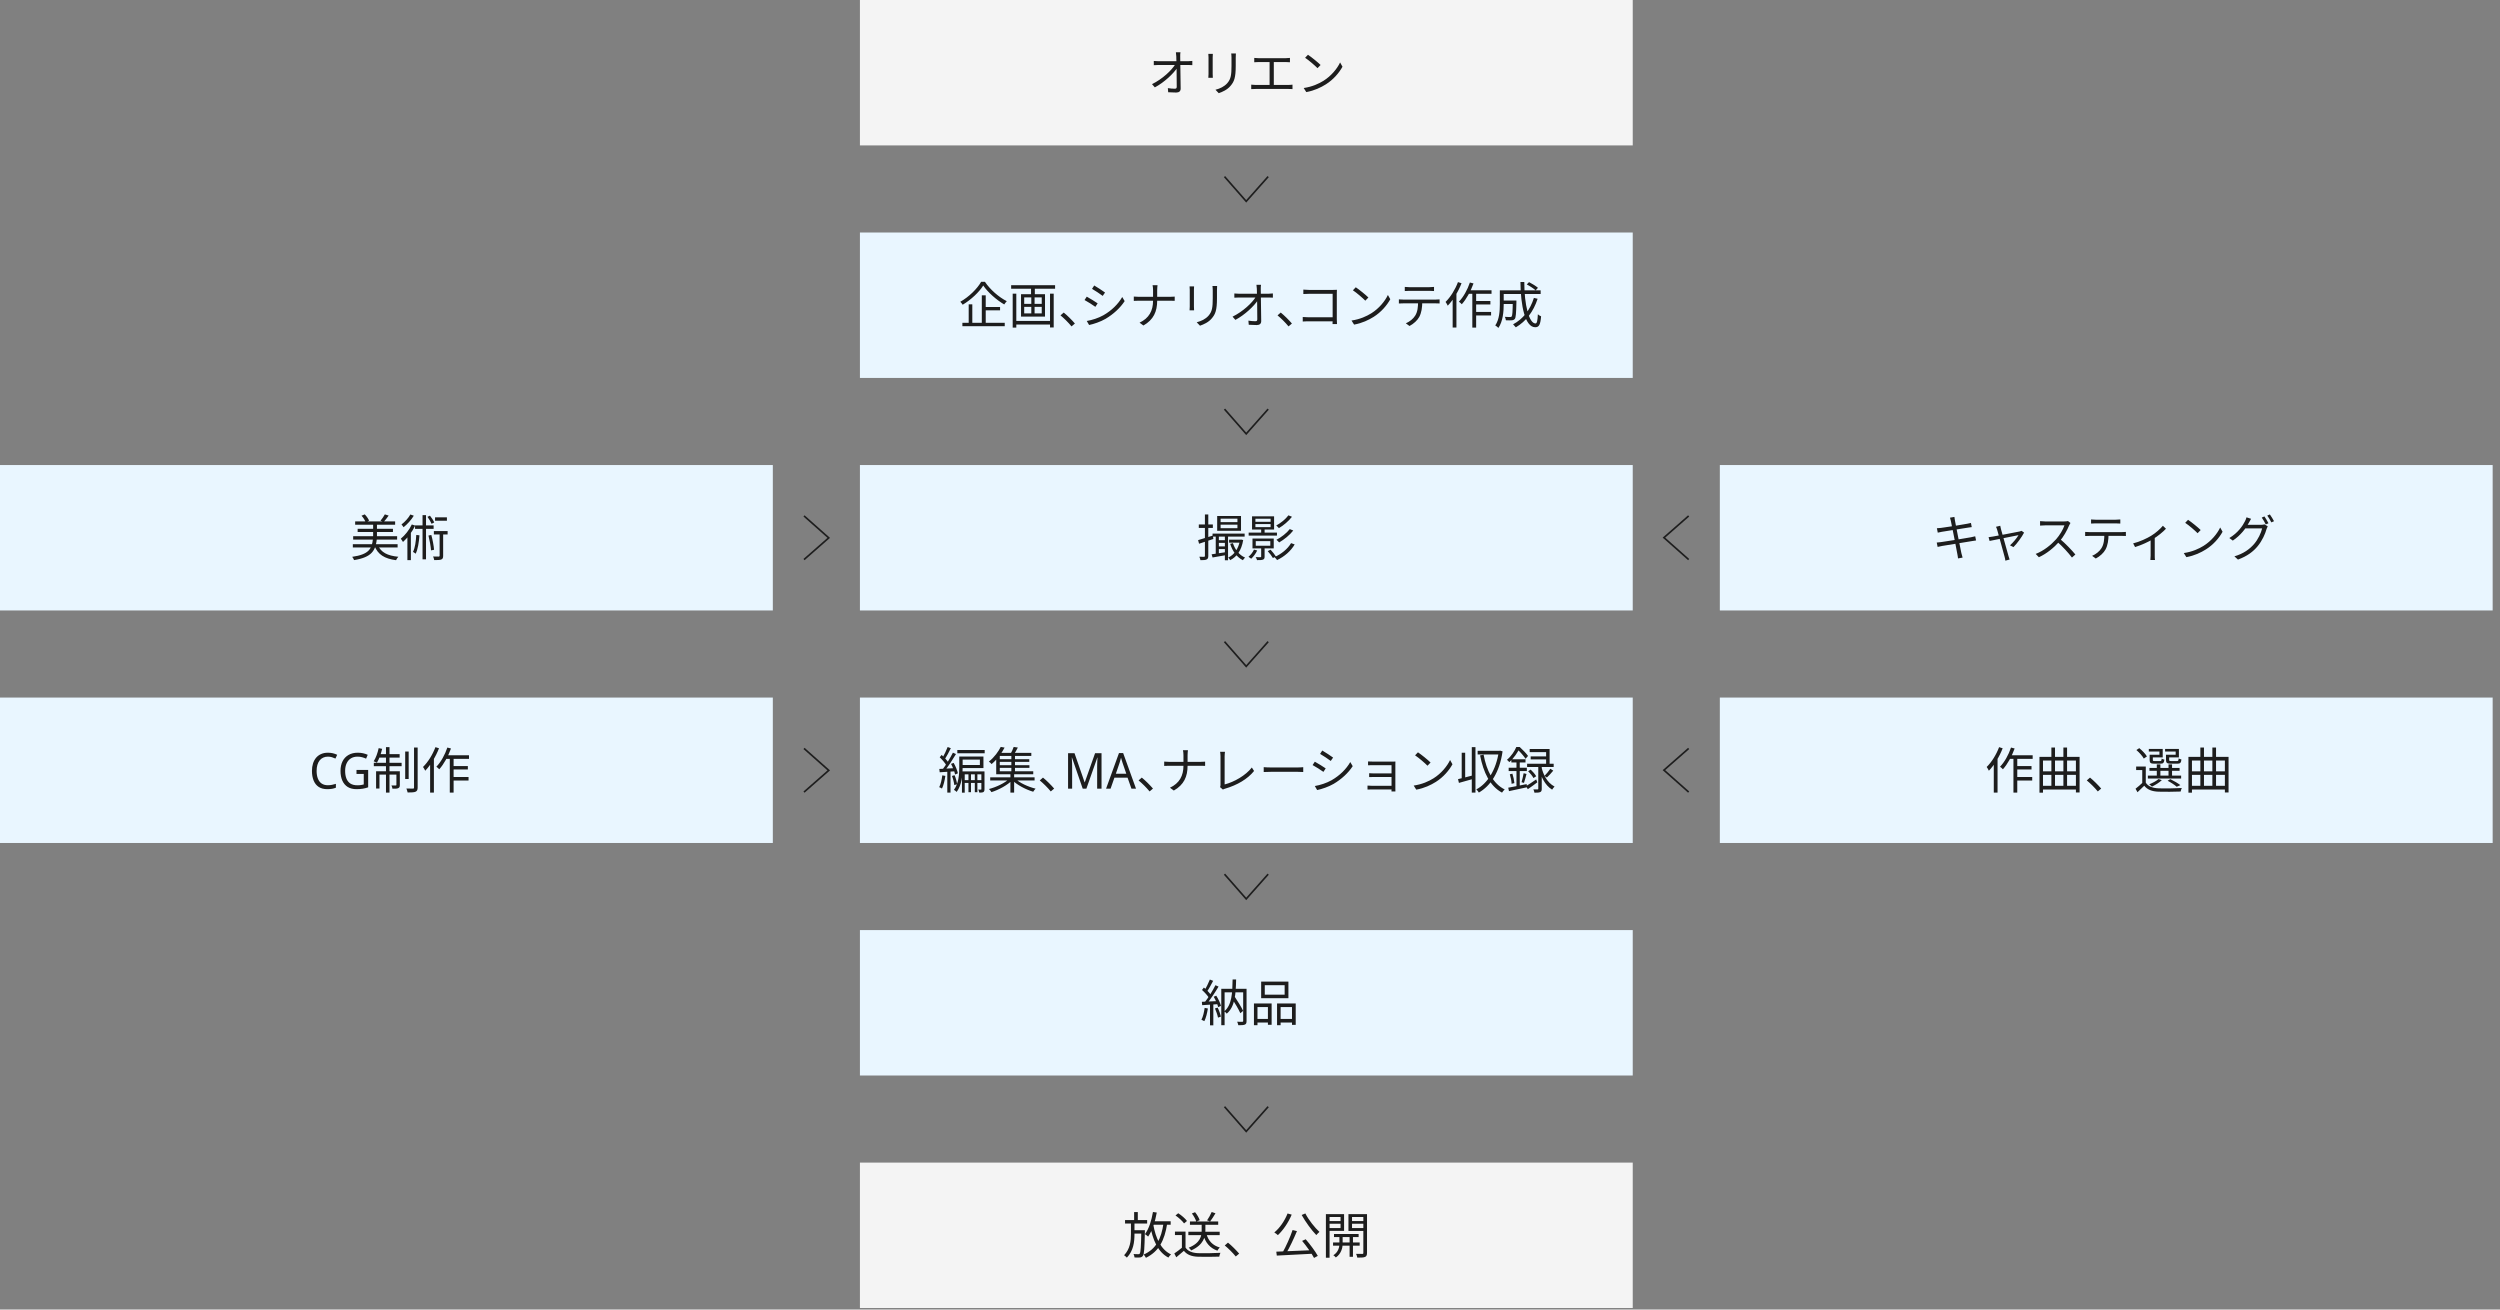 <svg width="336" height="176" viewBox="0 0 336 176" fill="none" xmlns="http://www.w3.org/2000/svg">
<rect x="0" y="0" width="336" height="176" fill="#808080" stroke="none"/>
<path d="M219.44 0H115.573V19.544H219.44V0Z" fill="#F4F4F4"/>
<path d="M158.654 7.025C158.627 7.205 158.614 7.399 158.62 7.579C158.627 8.32 158.674 10.649 158.681 11.897C158.687 12.251 158.474 12.438 158.073 12.438C157.733 12.438 157.339 12.418 157.005 12.398L156.959 11.844C157.279 11.897 157.653 11.924 157.906 11.924C158.093 11.924 158.153 11.837 158.153 11.657C158.153 10.703 158.127 8.32 158.093 7.579C158.08 7.326 158.067 7.165 158.04 7.025H158.654ZM155.07 8.193C155.264 8.213 155.484 8.227 155.684 8.227C156.038 8.227 159.341 8.227 159.682 8.227C159.855 8.227 160.115 8.207 160.249 8.187V8.754C160.089 8.747 159.862 8.734 159.695 8.734C159.401 8.734 155.998 8.734 155.697 8.734C155.47 8.734 155.284 8.747 155.07 8.76V8.193ZM154.83 11.31C156.238 10.616 157.473 9.448 157.966 8.634H158.233L158.24 9.081C157.733 9.875 156.492 11.063 155.21 11.744L154.83 11.31ZM166.102 7.185C166.088 7.346 166.082 7.539 166.082 7.766C166.082 8.026 166.082 8.594 166.082 8.841C166.082 10.449 165.868 10.976 165.381 11.543C164.954 12.064 164.286 12.358 163.799 12.524L163.359 12.064C163.973 11.904 164.54 11.643 164.954 11.17C165.428 10.622 165.514 10.075 165.514 8.821C165.514 8.56 165.514 8 165.514 7.766C165.514 7.539 165.494 7.346 165.474 7.185H166.102ZM163.005 7.239C162.992 7.366 162.985 7.559 162.985 7.713C162.985 7.913 162.985 9.661 162.985 9.942C162.985 10.115 162.992 10.335 163.005 10.456H162.398C162.411 10.349 162.425 10.135 162.425 9.942C162.425 9.655 162.425 7.913 162.425 7.713C162.425 7.599 162.418 7.366 162.398 7.239H163.005ZM168.571 7.786C168.745 7.806 168.991 7.819 169.132 7.819H172.796C173.002 7.819 173.209 7.806 173.369 7.786V8.367C173.203 8.353 172.989 8.34 172.796 8.34H169.132C168.998 8.34 168.738 8.353 168.571 8.367V7.786ZM170.633 11.704V8.12H171.2V11.704H170.633ZM168.164 11.377C168.357 11.403 168.564 11.417 168.751 11.417H173.163C173.363 11.417 173.543 11.39 173.71 11.377V11.977C173.536 11.957 173.289 11.957 173.163 11.957H168.751C168.571 11.957 168.364 11.964 168.164 11.977V11.377ZM175.792 7.359C176.259 7.673 177.12 8.367 177.487 8.734L177.073 9.161C176.733 8.814 175.905 8.093 175.405 7.766L175.792 7.359ZM175.218 11.83C176.379 11.657 177.247 11.25 177.881 10.856C178.915 10.209 179.723 9.221 180.11 8.393L180.43 8.967C179.976 9.795 179.202 10.703 178.195 11.336C177.521 11.757 176.68 12.171 175.565 12.378L175.218 11.83Z" fill="#1D1D1D"/>
<path d="M164.573 23.734L167.491 27.059L170.441 23.734" stroke="#1D1D1D" stroke-width="0.226"/>
<path d="M219.44 31.25H115.573V50.794H219.44V31.25Z" fill="#E9F6FF"/>
<path d="M132.147 38.375C131.613 39.236 130.526 40.277 129.384 40.958C129.318 40.845 129.177 40.664 129.064 40.558C130.232 39.904 131.346 38.796 131.867 37.875H132.374C133.075 38.923 134.249 39.944 135.311 40.478C135.19 40.604 135.064 40.771 134.97 40.918C133.922 40.311 132.755 39.276 132.147 38.375ZM132.194 41.258H134.41V41.712H132.194V41.258ZM129.344 43.381H135.037V43.841H129.344V43.381ZM131.954 39.69H132.481V43.621H131.954V39.69ZM130.192 40.898H130.679V43.601H130.192V40.898ZM136.378 43.134H141.324V43.614H136.378V43.134ZM135.898 38.329H141.804V38.803H135.898V38.329ZM136.105 39.47H136.592V44.028H136.105V39.47ZM141.123 39.47H141.617V44.008H141.123V39.47ZM138.574 38.475H139.081V39.764H138.574V38.475ZM138.607 39.724H139.048V42.366H138.607V39.724ZM137.653 41.245V42.119H140.009V41.245H137.653ZM137.653 39.97V40.838H140.009V39.97H137.653ZM137.226 39.543H140.449V42.547H137.226V39.543ZM144.013 43.868C143.579 43.341 143.005 42.773 142.532 42.386L142.965 42.006C143.446 42.393 144.047 42.994 144.467 43.481L144.013 43.868ZM147.063 38.369C147.457 38.589 148.224 39.103 148.518 39.316L148.204 39.77C147.884 39.523 147.156 39.043 146.769 38.822L147.063 38.369ZM146.062 43.14C146.796 43.014 147.624 42.747 148.304 42.366C149.412 41.732 150.293 40.858 150.827 39.917L151.154 40.471C150.573 41.365 149.652 42.226 148.585 42.853C147.911 43.247 146.99 43.554 146.376 43.681L146.062 43.14ZM146.062 39.87C146.456 40.084 147.237 40.564 147.524 40.771L147.217 41.238C146.89 40.998 146.169 40.538 145.762 40.324L146.062 39.87ZM154.971 38.996C154.971 38.789 154.945 38.469 154.905 38.329H155.572C155.552 38.469 155.525 38.803 155.525 38.996C155.525 39.376 155.525 39.997 155.525 40.404C155.525 41.879 155.038 42.967 153.677 43.748L153.156 43.367C154.424 42.767 154.971 41.779 154.971 40.404C154.971 40.004 154.971 39.376 154.971 38.996ZM152.382 39.857C152.515 39.877 152.762 39.89 153.003 39.89C153.33 39.89 156.98 39.89 157.301 39.89C157.527 39.89 157.781 39.877 157.881 39.864V40.431C157.781 40.424 157.501 40.417 157.294 40.417C156.98 40.417 153.33 40.417 153.016 40.417C152.762 40.417 152.522 40.424 152.382 40.438V39.857ZM163.581 38.435C163.567 38.596 163.561 38.789 163.561 39.016C163.561 39.276 163.561 39.844 163.561 40.09C163.561 41.699 163.347 42.226 162.86 42.793C162.433 43.314 161.765 43.608 161.278 43.774L160.838 43.314C161.452 43.154 162.019 42.894 162.433 42.42C162.907 41.872 162.993 41.325 162.993 40.071C162.993 39.81 162.993 39.25 162.993 39.016C162.993 38.789 162.973 38.596 162.953 38.435H163.581ZM160.484 38.489C160.471 38.616 160.464 38.809 160.464 38.963C160.464 39.163 160.464 40.911 160.464 41.192C160.464 41.365 160.471 41.586 160.484 41.706H159.877C159.89 41.599 159.903 41.385 159.903 41.192C159.903 40.905 159.903 39.163 159.903 38.963C159.903 38.849 159.897 38.616 159.877 38.489H160.484ZM169.48 38.275C169.453 38.456 169.44 38.649 169.447 38.829C169.453 39.57 169.5 41.899 169.507 43.147C169.514 43.501 169.3 43.688 168.9 43.688C168.559 43.688 168.165 43.668 167.832 43.648L167.785 43.094C168.105 43.147 168.479 43.174 168.733 43.174C168.92 43.174 168.98 43.087 168.98 42.907C168.98 41.953 168.953 39.57 168.92 38.829C168.906 38.576 168.893 38.415 168.866 38.275H169.48ZM165.896 39.443C166.09 39.463 166.31 39.477 166.51 39.477C166.864 39.477 170.168 39.477 170.508 39.477C170.681 39.477 170.942 39.456 171.075 39.437V40.004C170.915 39.997 170.688 39.984 170.521 39.984C170.228 39.984 166.824 39.984 166.524 39.984C166.297 39.984 166.11 39.997 165.896 40.01V39.443ZM165.656 42.56C167.064 41.866 168.299 40.698 168.793 39.884H169.06L169.066 40.331C168.559 41.125 167.318 42.313 166.036 42.994L165.656 42.56ZM173.18 43.868C172.746 43.341 172.173 42.773 171.699 42.386L172.132 42.006C172.613 42.393 173.214 42.994 173.634 43.481L173.18 43.868ZM175.169 38.923C175.396 38.943 175.683 38.963 175.903 38.963H179.187C179.353 38.963 179.547 38.956 179.68 38.949C179.674 39.096 179.667 39.31 179.667 39.463V42.913C179.667 43.154 179.687 43.454 179.694 43.554H179.093C179.093 43.454 179.107 43.207 179.107 42.967V39.49H175.903C175.656 39.49 175.329 39.503 175.169 39.517V38.923ZM175.089 42.606C175.256 42.62 175.549 42.64 175.823 42.64H179.407V43.187H175.843C175.569 43.187 175.269 43.194 175.089 43.214V42.606ZM182.216 38.609C182.684 38.923 183.545 39.617 183.912 39.984L183.498 40.411C183.157 40.064 182.33 39.343 181.829 39.016L182.216 38.609ZM181.643 43.08C182.804 42.907 183.671 42.5 184.305 42.106C185.34 41.459 186.147 40.471 186.534 39.643L186.855 40.217C186.401 41.045 185.627 41.953 184.619 42.587C183.945 43.007 183.104 43.421 181.99 43.628L181.643 43.08ZM188.803 38.562C188.997 38.582 189.191 38.596 189.411 38.596C189.798 38.596 191.74 38.596 192.114 38.596C192.301 38.596 192.541 38.582 192.734 38.562V39.116C192.534 39.103 192.301 39.09 192.114 39.09C191.74 39.09 189.798 39.09 189.417 39.09C189.197 39.09 188.977 39.103 188.803 39.116V38.562ZM188.009 40.237C188.189 40.257 188.383 40.264 188.59 40.264C188.977 40.264 192.601 40.264 192.955 40.264C193.095 40.264 193.315 40.257 193.482 40.237V40.785C193.328 40.778 193.121 40.771 192.955 40.771C192.601 40.771 188.977 40.771 188.59 40.771C188.39 40.771 188.189 40.778 188.009 40.791V40.237ZM191.153 40.504C191.153 41.345 191.046 42.039 190.746 42.6C190.505 43.047 189.998 43.521 189.437 43.815L188.944 43.454C189.457 43.234 189.938 42.853 190.198 42.426C190.532 41.899 190.585 41.245 190.592 40.511L191.153 40.504ZM197.299 39.009H200.462V39.49H197.066L197.299 39.009ZM198.133 40.458H200.309V40.918H198.133V40.458ZM198.127 41.926H200.402V42.4H198.127V41.926ZM197.88 39.163H198.394V44.028H197.88V39.163ZM197.553 37.968L198.04 38.095C197.66 39.156 197.079 40.204 196.465 40.891C196.392 40.805 196.191 40.624 196.078 40.544C196.685 39.924 197.226 38.949 197.553 37.968ZM195.951 37.915L196.432 38.068C195.991 39.196 195.304 40.337 194.576 41.085C194.53 40.965 194.376 40.698 194.283 40.578C194.95 39.93 195.571 38.929 195.951 37.915ZM195.237 39.637L195.731 39.136L195.744 39.143V44.021H195.237V39.637ZM201.857 40.391H203.519V40.858H201.857V40.391ZM203.319 40.391H203.806C203.806 40.391 203.806 40.538 203.806 40.604C203.773 42.113 203.733 42.673 203.592 42.86C203.486 42.98 203.379 43.027 203.192 43.047C203.019 43.067 202.718 43.06 202.391 43.047C202.378 42.9 202.324 42.707 202.251 42.58C202.551 42.606 202.845 42.606 202.958 42.606C203.052 42.606 203.119 42.6 203.165 42.54C203.265 42.42 203.299 41.919 203.319 40.478V40.391ZM205.201 38.229L205.501 37.915C205.915 38.129 206.442 38.449 206.702 38.682L206.389 39.023C206.135 38.789 205.621 38.449 205.201 38.229ZM206.155 40.037L206.656 40.157C206.088 41.899 205.094 43.187 203.726 43.995C203.653 43.895 203.466 43.688 203.359 43.588C204.714 42.867 205.655 41.645 206.155 40.037ZM201.897 39.023H207.063V39.517H201.897V39.023ZM201.577 39.023H202.098V40.905C202.098 41.852 201.991 43.2 201.383 44.075C201.297 43.975 201.083 43.801 200.963 43.741C201.517 42.92 201.577 41.772 201.577 40.898V39.023ZM204.347 37.901H204.867C204.854 40.971 205.508 43.474 206.375 43.474C206.562 43.474 206.649 43.127 206.689 42.239C206.803 42.353 206.989 42.466 207.123 42.513C207.029 43.654 206.843 43.981 206.335 43.981C204.974 43.981 204.373 41.098 204.347 37.901Z" fill="#1D1D1D"/>
<path d="M164.573 54.986L167.491 58.311L170.441 54.986" stroke="#1D1D1D" stroke-width="0.226"/>
<path d="M103.867 62.502H0V82.046H103.867V62.502Z" fill="#E9F6FF"/>
<path d="M47.733 70.073H53.106V70.526H47.733V70.073ZM48.067 71.067H52.812V71.501H48.067V71.067ZM47.466 72.068H53.373V72.522H47.466V72.068ZM47.42 73.136H53.439V73.583H47.42V73.136ZM50.149 70.326H50.663V72.395H50.149V70.326ZM48.587 69.312L49.021 69.132C49.268 69.379 49.502 69.725 49.609 69.972L49.141 70.186C49.055 69.932 48.828 69.565 48.587 69.312ZM51.724 69.132L52.238 69.292C52.025 69.599 51.771 69.919 51.577 70.139L51.137 69.986C51.337 69.759 51.584 69.385 51.724 69.132ZM50.123 72.435H50.65C50.469 73.997 49.982 74.891 47.587 75.278C47.546 75.151 47.426 74.944 47.333 74.838C49.589 74.511 49.976 73.77 50.123 72.435ZM50.797 73.269C51.177 74.23 52.078 74.691 53.539 74.831C53.426 74.938 53.292 75.151 53.232 75.291C51.691 75.091 50.783 74.531 50.336 73.363L50.797 73.269ZM55.949 71.894L56.376 71.948C56.302 72.895 56.162 73.81 55.869 74.417C55.795 74.35 55.615 74.237 55.508 74.177C55.788 73.616 55.895 72.762 55.949 71.894ZM55.782 70.613H58.278V71.08H55.782V70.613ZM56.79 69.238H57.257V75.178H56.79V69.238ZM57.584 71.975L57.971 71.901C58.144 72.542 58.298 73.343 58.338 73.89L57.931 73.97C57.891 73.429 57.744 72.609 57.584 71.975ZM58.471 69.532H60.066V69.986H58.471V69.532ZM58.311 71.374H60.16V71.828H58.311V71.374ZM57.45 69.465L57.784 69.305C58.017 69.585 58.258 69.966 58.358 70.219L58.004 70.4C57.904 70.146 57.67 69.752 57.45 69.465ZM59.085 71.514H59.559V74.691C59.559 74.964 59.506 75.111 59.319 75.191C59.132 75.271 58.825 75.278 58.358 75.278C58.338 75.145 58.278 74.938 58.211 74.791C58.558 74.804 58.865 74.804 58.959 74.804C59.059 74.797 59.085 74.771 59.085 74.684V71.514ZM55.154 69.145L55.615 69.312C55.288 69.859 54.741 70.466 54.24 70.86C54.173 70.753 54.047 70.58 53.96 70.486C54.42 70.146 54.908 69.599 55.154 69.145ZM54.754 71.801L55.161 71.401L55.221 71.421V75.285H54.754V71.801ZM55.348 70.486L55.802 70.64C55.408 71.467 54.774 72.302 54.16 72.842C54.107 72.742 53.96 72.508 53.867 72.402C54.44 71.934 55.008 71.22 55.348 70.486Z" fill="#1D1D1D"/>
<path d="M108.058 75.207L111.383 72.289L108.058 69.34" stroke="#1D1D1D" stroke-width="0.226"/>
<path d="M219.44 62.502H115.573V82.046H219.44V62.502Z" fill="#E9F6FF"/>
<path d="M162.968 71.716H167.279V72.117H162.968V71.716ZM163.575 72.604H164.863V72.964H163.575V72.604ZM165.19 72.53H166.819V72.931H165.19V72.53ZM163.575 73.438H164.863V73.798H163.575V73.438ZM164.049 70.515V70.989H166.311V70.515H164.049ZM164.049 69.707V70.175H166.311V69.707H164.049ZM163.589 69.354H166.792V71.343H163.589V69.354ZM163.395 71.89H163.816V74.559H163.395V71.89ZM164.623 71.876H165.05V75.3H164.623V71.876ZM162.841 74.499C163.335 74.432 164.082 74.319 164.837 74.199L164.863 74.593C164.196 74.706 163.502 74.833 162.968 74.926L162.841 74.499ZM166.652 72.53H166.732L166.819 72.517L167.086 72.584C166.852 73.985 166.218 74.846 165.33 75.287C165.284 75.18 165.17 75.02 165.077 74.933C165.858 74.579 166.452 73.772 166.652 72.604V72.53ZM165.704 72.998C165.984 73.872 166.558 74.606 167.339 74.94C167.239 75.02 167.112 75.18 167.046 75.293C166.238 74.893 165.637 74.079 165.337 73.091L165.704 72.998ZM161.026 72.591C161.526 72.45 162.274 72.217 163.008 71.983L163.075 72.437C162.407 72.671 161.7 72.904 161.153 73.078L161.026 72.591ZM161.119 70.488H163.008V70.955H161.119V70.488ZM161.94 69.147H162.394V74.713C162.394 74.98 162.334 75.113 162.167 75.193C162.014 75.273 161.753 75.287 161.34 75.287C161.32 75.166 161.259 74.96 161.193 74.826C161.486 74.833 161.74 74.833 161.82 74.833C161.9 74.833 161.94 74.806 161.94 74.713V69.147ZM167.82 71.583H171.624V71.983H167.82V71.583ZM169.502 71.109H169.962V71.803H169.502V71.109ZM168.774 72.731V73.351H170.73V72.731H168.774ZM168.334 72.377H171.19V73.705H168.334V72.377ZM168.727 70.435V70.849H170.77V70.435H168.727ZM168.727 69.714V70.128H170.77V69.714H168.727ZM168.274 69.394H171.237V71.169H168.274V69.394ZM169.502 73.458H169.962V74.806C169.962 75.033 169.915 75.147 169.742 75.213C169.568 75.28 169.321 75.28 168.948 75.28C168.921 75.16 168.834 75 168.761 74.88C169.068 74.893 169.315 74.893 169.401 74.886C169.482 74.886 169.502 74.866 169.502 74.799V73.458ZM168.534 73.872L168.968 73.985C168.774 74.399 168.46 74.82 168.16 75.093C168.08 75.02 167.9 74.9 167.793 74.833C168.093 74.586 168.374 74.232 168.534 73.872ZM170.382 74.072L170.763 73.879C171.023 74.159 171.33 74.539 171.477 74.786L171.083 75C170.943 74.753 170.643 74.359 170.382 74.072ZM173.165 69.26L173.639 69.454C173.192 70.041 172.498 70.622 171.884 70.982C171.797 70.875 171.644 70.722 171.524 70.628C172.104 70.321 172.792 69.774 173.165 69.26ZM173.346 71.109L173.813 71.302C173.332 71.923 172.578 72.524 171.917 72.904C171.831 72.797 171.677 72.644 171.55 72.55C172.184 72.223 172.932 71.65 173.346 71.109ZM173.519 72.998L174.006 73.171C173.486 74.065 172.605 74.82 171.637 75.273C171.557 75.153 171.41 74.98 171.283 74.873C172.191 74.479 173.065 73.785 173.519 72.998Z" fill="#1D1D1D"/>
<path d="M226.956 69.34L223.631 72.258L226.956 75.207" stroke="#1D1D1D" stroke-width="0.226"/>
<path d="M335.013 62.502H231.146V82.046H335.013V62.502Z" fill="#E9F6FF"/>
<path d="M262.199 70.028C262.166 69.861 262.126 69.714 262.079 69.574L262.673 69.474C262.686 69.594 262.713 69.787 262.74 69.934C262.78 70.228 263.514 73.892 263.607 74.332C263.654 74.519 263.708 74.746 263.774 74.94L263.16 75.053C263.127 74.826 263.107 74.619 263.06 74.426C262.993 74.005 262.279 70.375 262.199 70.028ZM260.317 70.996C260.484 70.982 260.664 70.969 260.878 70.949C261.479 70.882 263.781 70.515 264.415 70.388C264.608 70.355 264.782 70.315 264.895 70.281L265.002 70.842C264.902 70.849 264.702 70.882 264.522 70.909C263.834 71.016 261.559 71.376 260.971 71.476C260.791 71.509 260.631 71.543 260.437 71.589L260.317 70.996ZM260.297 72.918C260.457 72.911 260.711 72.884 260.885 72.857C261.599 72.764 264.081 72.357 264.882 72.21C265.136 72.163 265.329 72.117 265.469 72.077L265.583 72.637C265.443 72.65 265.229 72.691 264.982 72.731C264.095 72.864 261.685 73.258 261.011 73.378C260.751 73.425 260.564 73.465 260.417 73.505L260.297 72.918ZM268.833 70.662C268.846 70.782 268.886 70.922 268.926 71.096C269.08 71.65 269.807 74.292 269.947 74.746C269.988 74.873 270.048 75.08 270.094 75.2L269.52 75.353C269.507 75.2 269.474 75.026 269.427 74.866C269.287 74.386 268.573 71.696 268.419 71.202C268.372 71.042 268.319 70.909 268.259 70.802L268.833 70.662ZM272.036 71.583C271.756 72.143 271.069 73.084 270.608 73.531L270.141 73.291C270.555 72.938 271.062 72.317 271.289 71.923C270.995 71.977 267.872 72.604 267.398 72.704L267.265 72.197C267.452 72.177 267.618 72.157 267.819 72.117C268.152 72.063 271.062 71.516 271.442 71.429C271.529 71.409 271.629 71.376 271.696 71.343L272.036 71.583ZM278.27 70.288C278.23 70.341 278.143 70.488 278.109 70.575C277.843 71.236 277.335 72.17 276.781 72.784C276.034 73.618 275.08 74.412 274.025 74.893L273.598 74.446C274.679 74.032 275.66 73.231 276.348 72.47C276.801 71.957 277.289 71.162 277.462 70.608C277.222 70.608 275.086 70.608 274.859 70.608C274.619 70.608 274.259 70.635 274.185 70.642V70.041C274.272 70.055 274.652 70.081 274.859 70.081C275.12 70.081 277.182 70.081 277.435 70.081C277.649 70.081 277.829 70.061 277.936 70.028L278.27 70.288ZM276.868 72.437C277.589 73.038 278.477 73.972 278.93 74.526L278.47 74.933C277.989 74.299 277.209 73.445 276.488 72.811L276.868 72.437ZM281.039 69.814C281.233 69.834 281.426 69.848 281.647 69.848C282.034 69.848 283.976 69.848 284.349 69.848C284.536 69.848 284.777 69.834 284.97 69.814V70.368C284.77 70.355 284.536 70.341 284.349 70.341C283.976 70.341 282.034 70.341 281.653 70.341C281.433 70.341 281.213 70.355 281.039 70.368V69.814ZM280.245 71.489C280.425 71.509 280.619 71.516 280.826 71.516C281.213 71.516 284.837 71.516 285.19 71.516C285.33 71.516 285.551 71.509 285.718 71.489V72.037C285.564 72.03 285.357 72.023 285.19 72.023C284.837 72.023 281.213 72.023 280.826 72.023C280.625 72.023 280.425 72.03 280.245 72.043V71.489ZM283.388 71.756C283.388 72.597 283.282 73.291 282.981 73.852C282.741 74.299 282.234 74.773 281.673 75.066L281.179 74.706C281.693 74.486 282.174 74.105 282.434 73.678C282.768 73.151 282.821 72.497 282.828 71.763L283.388 71.756ZM286.695 73.031C287.576 72.817 288.557 72.35 289.104 72.016C289.731 71.636 290.345 71.082 290.692 70.662L291.106 71.062C290.719 71.476 290.025 72.057 289.331 72.477C288.77 72.811 287.843 73.251 286.955 73.525L286.695 73.031ZM289.044 72.323L289.598 72.183V74.686C289.598 74.886 289.605 75.166 289.631 75.267H289.011C289.024 75.166 289.044 74.886 289.044 74.686V72.323ZM294.076 69.861C294.543 70.175 295.404 70.869 295.771 71.236L295.357 71.663C295.017 71.316 294.189 70.595 293.689 70.268L294.076 69.861ZM293.502 74.332C294.663 74.159 295.531 73.752 296.165 73.358C297.199 72.711 298.007 71.723 298.394 70.895L298.714 71.469C298.26 72.297 297.486 73.204 296.478 73.838C295.804 74.259 294.964 74.673 293.849 74.88L293.502 74.332ZM304.34 69.407C304.507 69.647 304.747 70.055 304.881 70.321L304.52 70.488C304.387 70.215 304.16 69.814 303.98 69.561L304.34 69.407ZM305.068 69.14C305.248 69.387 305.501 69.801 305.628 70.048L305.268 70.208C305.121 69.921 304.907 69.541 304.721 69.294L305.068 69.14ZM304.781 70.735C304.727 70.835 304.66 70.989 304.627 71.096C304.447 71.763 304.033 72.671 303.446 73.391C302.839 74.132 302.038 74.746 300.783 75.207L300.303 74.773C301.53 74.412 302.358 73.805 302.965 73.098C303.486 72.484 303.893 71.623 304.033 71.016H301.557L301.771 70.535C302.044 70.535 303.693 70.535 303.9 70.535C304.08 70.535 304.227 70.515 304.34 70.468L304.781 70.735ZM302.545 69.727C302.438 69.901 302.318 70.128 302.251 70.255C301.857 70.989 301.157 71.943 300.089 72.657L299.622 72.31C300.776 71.623 301.43 70.655 301.724 70.055C301.791 69.941 301.891 69.694 301.931 69.527L302.545 69.727Z" fill="#1D1D1D"/>
<path d="M164.573 86.236L167.491 89.561L170.441 86.236" stroke="#1D1D1D" stroke-width="0.226"/>
<path d="M103.867 93.752H0V113.296H103.867V93.752Z" fill="#E9F6FF"/>
<path d="M44.069 101.692C43.833 101.692 43.621 101.736 43.435 101.825C43.248 101.91 43.087 102.036 42.954 102.205C42.825 102.37 42.725 102.572 42.654 102.813C42.587 103.049 42.554 103.315 42.554 103.614C42.554 104.005 42.609 104.345 42.721 104.635C42.832 104.924 42.998 105.146 43.221 105.302C43.448 105.458 43.728 105.536 44.062 105.536C44.258 105.536 44.442 105.518 44.616 105.482C44.794 105.447 44.969 105.402 45.143 105.349V105.869C44.974 105.936 44.8 105.985 44.623 106.016C44.444 106.047 44.231 106.063 43.982 106.063C43.523 106.063 43.141 105.963 42.834 105.763C42.531 105.562 42.304 105.278 42.153 104.908C42.002 104.539 41.926 104.105 41.926 103.607C41.926 103.247 41.973 102.917 42.066 102.619C42.16 102.321 42.298 102.063 42.48 101.845C42.663 101.627 42.887 101.46 43.154 101.344C43.421 101.224 43.728 101.164 44.075 101.164C44.302 101.164 44.522 101.189 44.736 101.238C44.95 101.287 45.143 101.356 45.317 101.445L45.083 101.952C44.945 101.885 44.789 101.825 44.616 101.772C44.447 101.718 44.264 101.692 44.069 101.692ZM47.914 103.48H49.482V105.816C49.242 105.9 48.997 105.963 48.748 106.003C48.504 106.043 48.223 106.063 47.907 106.063C47.445 106.063 47.053 105.965 46.733 105.769C46.417 105.569 46.177 105.286 46.012 104.922C45.847 104.552 45.765 104.116 45.765 103.614C45.765 103.115 45.856 102.684 46.039 102.319C46.221 101.954 46.486 101.672 46.833 101.471C47.18 101.267 47.598 101.164 48.087 101.164C48.337 101.164 48.572 101.189 48.795 101.238C49.022 101.287 49.231 101.356 49.422 101.445L49.202 101.965C49.046 101.89 48.868 101.825 48.668 101.772C48.472 101.718 48.27 101.692 48.061 101.692C47.709 101.692 47.409 101.769 47.16 101.925C46.911 102.081 46.719 102.303 46.586 102.592C46.452 102.877 46.386 103.218 46.386 103.614C46.386 103.992 46.441 104.328 46.553 104.621C46.664 104.91 46.84 105.137 47.08 105.302C47.324 105.462 47.642 105.542 48.034 105.542C48.163 105.542 48.277 105.538 48.374 105.529C48.477 105.516 48.57 105.5 48.655 105.482C48.739 105.464 48.817 105.447 48.888 105.429V104.014H47.914V103.48ZM54.458 101.004H54.925V104.701H54.458V101.004ZM55.646 100.464H56.133V105.836C56.133 106.17 56.053 106.316 55.846 106.41C55.646 106.497 55.279 106.51 54.785 106.51C54.758 106.363 54.685 106.136 54.618 105.976C55.012 105.989 55.386 105.989 55.506 105.989C55.613 105.983 55.646 105.956 55.646 105.843V100.464ZM51.875 100.417H52.349V106.53H51.875V100.417ZM53.277 103.654H53.737V105.489C53.737 105.716 53.704 105.843 53.537 105.923C53.377 106.003 53.123 106.009 52.75 106.003C52.736 105.876 52.676 105.696 52.609 105.569C52.897 105.576 53.11 105.576 53.19 105.569C53.257 105.569 53.277 105.549 53.277 105.482V103.654ZM50.547 103.654H53.464V104.107H51.001V105.983H50.547V103.654ZM50.24 102.519H53.978V102.98H50.24V102.519ZM50.888 101.358H53.711V101.818H50.794L50.888 101.358ZM50.894 100.55L51.362 100.644C51.201 101.338 50.941 102.045 50.661 102.499C50.561 102.446 50.34 102.359 50.22 102.319C50.521 101.865 50.754 101.198 50.894 100.55ZM59.871 101.511H63.034V101.992H59.637L59.871 101.511ZM60.705 102.96H62.88V103.42H60.705V102.96ZM60.698 104.428H62.974V104.902H60.698V104.428ZM60.451 101.665H60.965V106.53H60.451V101.665ZM60.124 100.47L60.611 100.597C60.231 101.658 59.65 102.706 59.036 103.393C58.963 103.307 58.763 103.126 58.649 103.046C59.257 102.426 59.797 101.451 60.124 100.47ZM58.523 100.417L59.003 100.57C58.562 101.698 57.875 102.839 57.148 103.587C57.101 103.467 56.947 103.2 56.854 103.08C57.521 102.432 58.142 101.431 58.523 100.417ZM57.808 102.139L58.302 101.638L58.316 101.645V106.523H57.808V102.139Z" fill="#1D1D1D"/>
<path d="M108.058 106.457L111.383 103.539L108.058 100.589" stroke="#1D1D1D" stroke-width="0.226"/>
<path d="M219.44 93.752H115.573V113.296H219.44V93.752Z" fill="#E9F6FF"/>
<path d="M130.16 103.814H130.5V106.47H130.16V103.814ZM131.014 103.814H131.361V106.47H131.014V103.814ZM128.665 100.797H132.342V101.238H128.665V100.797ZM129.473 104.848H132.135V105.229H129.473V104.848ZM128.925 101.678H129.379V103.153C129.379 104.114 129.266 105.502 128.578 106.437C128.505 106.35 128.311 106.21 128.211 106.156C128.859 105.275 128.925 104.047 128.925 103.146V101.678ZM129.126 101.678H132.175V103.226H129.126V102.813H131.695V102.092H129.126V101.678ZM129.286 103.68H132.162V104.074H129.659V106.537H129.286V103.68ZM131.895 103.68H132.316V106.056C132.316 106.256 132.289 106.376 132.162 106.457C132.042 106.517 131.868 106.53 131.615 106.53C131.602 106.41 131.535 106.236 131.481 106.116C131.648 106.123 131.782 106.123 131.835 106.123C131.882 106.123 131.895 106.11 131.895 106.049V103.68ZM127.364 100.397L127.791 100.557C127.551 101.051 127.237 101.651 126.99 102.025L126.656 101.878C126.89 101.491 127.197 100.837 127.364 100.397ZM128.071 101.158L128.485 101.344C128.044 102.085 127.43 103.033 126.95 103.607L126.65 103.447C127.123 102.853 127.724 101.858 128.071 101.158ZM126.296 101.778L126.563 101.458C126.917 101.785 127.324 102.239 127.497 102.539L127.217 102.906C127.05 102.586 126.65 102.112 126.296 101.778ZM127.818 102.666L128.171 102.532C128.425 102.973 128.672 103.56 128.739 103.934L128.365 104.094C128.291 103.72 128.064 103.12 127.818 102.666ZM126.243 103.347C126.796 103.32 127.591 103.28 128.391 103.233V103.66C127.637 103.707 126.877 103.754 126.296 103.794L126.243 103.347ZM127.944 104.288L128.298 104.188C128.458 104.568 128.598 105.075 128.632 105.402L128.258 105.516C128.225 105.182 128.098 104.675 127.944 104.288ZM126.643 104.208L127.057 104.281C126.97 104.908 126.81 105.556 126.603 105.983C126.523 105.923 126.329 105.836 126.229 105.796C126.443 105.389 126.57 104.788 126.643 104.208ZM127.317 103.54H127.751V106.53H127.317V103.54ZM133.083 104.474H139.049V104.895H133.083V104.474ZM134.204 102.039H138.335V102.392H134.204V102.039ZM134.204 102.839H138.355V103.2H134.204V102.839ZM134.124 101.184H138.609V101.598H134.124V101.184ZM135.926 101.418H136.413V103.814H135.926V101.418ZM135.799 103.941H136.3V106.53H135.799V103.941ZM135.693 104.628L136.08 104.828C135.419 105.522 134.231 106.156 133.25 106.463C133.177 106.33 133.03 106.143 132.916 106.043C133.911 105.789 135.085 105.229 135.693 104.628ZM136.413 104.628C137.014 105.215 138.182 105.749 139.183 105.996C139.076 106.096 138.936 106.283 138.863 106.41C137.868 106.116 136.687 105.502 136.026 104.828L136.413 104.628ZM136.24 100.39L136.8 100.47C136.614 100.824 136.407 101.198 136.233 101.451L135.793 101.358C135.953 101.091 136.146 100.677 136.24 100.39ZM134.498 100.383L135.018 100.477C134.625 101.211 134.064 102.025 133.27 102.693C133.183 102.579 133.016 102.426 132.903 102.359C133.65 101.772 134.198 100.991 134.498 100.383ZM133.891 101.458H134.371V103.66H138.869V104.061H133.891V101.458ZM141.225 106.37C140.791 105.843 140.217 105.275 139.743 104.888L140.177 104.508C140.658 104.895 141.258 105.496 141.679 105.983L141.225 106.37ZM145.516 105.996L144.075 101.818H144.048C144.057 101.907 144.064 102.021 144.068 102.159C144.077 102.297 144.084 102.448 144.088 102.613C144.093 102.773 144.095 102.937 144.095 103.106V105.996H143.548V101.231H144.415L145.77 105.135H145.797L147.178 101.231H148.046V105.996H147.458V103.066C147.458 102.911 147.461 102.757 147.465 102.606C147.469 102.45 147.476 102.306 147.485 102.172C147.494 102.034 147.501 101.918 147.505 101.825H147.478L146.01 105.996H145.516ZM152.066 105.996L151.546 104.521H149.777L149.263 105.996H148.656L150.391 101.211H150.952L152.68 105.996H152.066ZM150.878 102.546C150.869 102.51 150.849 102.446 150.818 102.352C150.792 102.259 150.763 102.163 150.731 102.065C150.705 101.963 150.683 101.885 150.665 101.832C150.642 101.921 150.618 102.012 150.591 102.105C150.569 102.194 150.547 102.277 150.525 102.352C150.502 102.428 150.482 102.492 150.464 102.546L149.971 103.987H151.372L150.878 102.546ZM154.506 106.37C154.072 105.843 153.498 105.275 153.024 104.888L153.458 104.508C153.938 104.895 154.539 105.496 154.959 105.983L154.506 106.37ZM159.057 101.498C159.057 101.291 159.03 100.971 158.99 100.831H159.658C159.638 100.971 159.611 101.304 159.611 101.498C159.611 101.878 159.611 102.499 159.611 102.906C159.611 104.381 159.124 105.469 157.762 106.25L157.242 105.869C158.51 105.269 159.057 104.281 159.057 102.906C159.057 102.506 159.057 101.878 159.057 101.498ZM156.468 102.359C156.601 102.379 156.848 102.392 157.088 102.392C157.415 102.392 161.066 102.392 161.386 102.392C161.613 102.392 161.867 102.379 161.967 102.366V102.933C161.867 102.926 161.586 102.92 161.379 102.92C161.066 102.92 157.415 102.92 157.102 102.92C156.848 102.92 156.608 102.926 156.468 102.94V102.359ZM163.976 105.789C164.022 105.682 164.036 105.589 164.036 105.462C164.036 105.042 164.036 102.279 164.036 101.645C164.036 101.465 164.009 101.164 163.982 101.038H164.636C164.616 101.198 164.59 101.451 164.59 101.638C164.59 102.272 164.59 105.088 164.59 105.429C165.871 105.102 167.413 104.228 168.247 103.153L168.547 103.62C167.68 104.695 166.305 105.516 164.636 106.003C164.57 106.023 164.463 106.056 164.356 106.116L163.976 105.789ZM169.842 103.106C170.049 103.126 170.396 103.146 170.776 103.146C171.263 103.146 173.939 103.146 174.433 103.146C174.767 103.146 175.001 103.12 175.154 103.106V103.76C175.014 103.754 174.734 103.734 174.44 103.734C173.933 103.734 171.27 103.734 170.776 103.734C170.409 103.734 170.055 103.747 169.842 103.76V103.106ZM177.713 100.871C178.107 101.091 178.874 101.605 179.168 101.818L178.854 102.272C178.534 102.025 177.807 101.545 177.42 101.324L177.713 100.871ZM176.712 105.642C177.446 105.516 178.274 105.249 178.955 104.868C180.062 104.234 180.943 103.36 181.477 102.419L181.804 102.973C181.224 103.867 180.303 104.728 179.235 105.355C178.561 105.749 177.64 106.056 177.026 106.183L176.712 105.642ZM176.712 102.372C177.106 102.586 177.887 103.066 178.174 103.273L177.867 103.74C177.54 103.5 176.819 103.04 176.412 102.826L176.712 102.372ZM183.866 102.339C183.993 102.352 184.374 102.359 184.554 102.359C184.928 102.359 186.589 102.359 187.13 102.359C187.283 102.359 187.45 102.352 187.544 102.352C187.537 102.426 187.537 102.566 187.537 102.693C187.537 102.926 187.537 105.449 187.537 106.016C187.537 106.123 187.544 106.276 187.544 106.376H187.016C187.023 106.296 187.023 106.136 187.023 105.996C187.023 105.295 187.023 103.04 187.023 102.839C186.803 102.839 184.921 102.839 184.554 102.839C184.374 102.839 183.993 102.853 183.866 102.853V102.339ZM184.013 103.921C184.147 103.934 184.387 103.947 184.614 103.947C184.954 103.947 187.09 103.947 187.283 103.947V104.428C187.09 104.428 184.954 104.428 184.614 104.428C184.387 104.428 184.147 104.428 184.013 104.441V103.921ZM183.793 105.582C183.9 105.596 184.107 105.609 184.34 105.609C184.721 105.609 186.996 105.609 187.29 105.609V106.103C186.956 106.103 184.721 106.103 184.34 106.103C184.133 106.103 183.9 106.116 183.793 106.116V105.582ZM190.574 101.111C191.041 101.425 191.902 102.119 192.269 102.486L191.855 102.913C191.515 102.566 190.687 101.845 190.186 101.518L190.574 101.111ZM190 105.582C191.161 105.409 192.028 105.002 192.662 104.608C193.697 103.961 194.504 102.973 194.891 102.145L195.212 102.719C194.758 103.547 193.984 104.454 192.976 105.088C192.302 105.509 191.461 105.923 190.347 106.13L190 105.582ZM195.959 104.715C196.493 104.595 197.274 104.388 198.041 104.188L198.102 104.655C197.394 104.862 196.653 105.062 196.079 105.222L195.959 104.715ZM197.808 100.417H198.302V106.53H197.808V100.417ZM196.453 101.164H196.92V104.788H196.453V101.164ZM198.595 100.904H201.579V101.398H198.595V100.904ZM201.438 100.904H201.525L201.619 100.884L201.946 100.984C201.545 103.807 200.331 105.622 198.756 106.523C198.689 106.397 198.535 106.19 198.415 106.096C199.877 105.335 201.065 103.527 201.438 101.024V100.904ZM199.396 101.431C199.803 103.574 200.658 105.329 202.233 106.103C202.119 106.196 201.952 106.39 201.872 106.53C200.237 105.642 199.383 103.84 198.922 101.525L199.396 101.431ZM208.366 103.32L208.759 103.574C208.493 103.901 208.166 104.254 207.905 104.495L207.585 104.274C207.832 104.021 208.179 103.614 208.366 103.32ZM205.383 103.654L205.723 103.433C206.01 103.7 206.324 104.067 206.464 104.328L206.097 104.568C205.97 104.314 205.663 103.927 205.383 103.654ZM205.589 100.664H208.266V102.899H207.798V101.084H205.589V100.664ZM205.723 101.658H208.065V102.065H205.723V101.658ZM205.242 102.646H208.813V103.086H205.242V102.646ZM206.744 102.853H207.211V106.009C207.211 106.25 207.171 106.383 207.004 106.457C206.844 106.53 206.597 106.537 206.23 106.537C206.21 106.41 206.15 106.223 206.09 106.09C206.344 106.103 206.57 106.096 206.651 106.096C206.724 106.096 206.744 106.076 206.744 105.996V102.853ZM205.102 105.656C205.449 105.449 205.963 105.102 206.464 104.755L206.617 105.142C206.19 105.469 205.73 105.803 205.336 106.07L205.102 105.656ZM207.191 103.153C207.391 104.041 207.905 105.175 208.933 105.716C208.833 105.809 208.679 106.003 208.606 106.13C207.598 105.516 207.111 104.308 206.904 103.487L207.191 103.153ZM203.127 102.045H205.029V102.479H203.127V102.045ZM202.766 103.186H205.209V103.627H202.766V103.186ZM202.92 104.067L203.267 103.981C203.4 104.388 203.507 104.902 203.534 105.249L203.16 105.342C203.154 104.995 203.047 104.474 202.92 104.067ZM202.706 105.863C203.334 105.756 204.275 105.569 205.182 105.382L205.222 105.809C204.361 105.989 203.474 106.19 202.807 106.33L202.706 105.863ZM204.775 103.921L205.162 104.021C205.049 104.428 204.935 104.908 204.822 105.222L204.495 105.129C204.595 104.801 204.715 104.274 204.775 103.921ZM203.814 102.205H204.255V105.843L203.814 105.916V102.205ZM203.794 100.397H204.054V100.504H204.201V100.63C203.941 101.144 203.507 101.852 202.847 102.432C202.773 102.332 202.626 102.185 202.533 102.119C203.14 101.611 203.567 100.931 203.794 100.397ZM203.874 100.397H204.248C204.642 100.751 205.136 101.264 205.369 101.598L205.036 101.979C204.809 101.638 204.355 101.084 203.968 100.751H203.874V100.397Z" fill="#1D1D1D"/>
<path d="M226.956 100.59L223.631 103.508L226.956 106.457" stroke="#1D1D1D" stroke-width="0.226"/>
<path d="M335.013 93.752H231.146V113.296H335.013V93.752Z" fill="#E9F6FF"/>
<path d="M270.026 101.511H273.19V101.992H269.793L270.026 101.511ZM270.861 102.96H273.036V103.42H270.861V102.96ZM270.854 104.428H273.13V104.902H270.854V104.428ZM270.607 101.665H271.121V106.53H270.607V101.665ZM270.28 100.47L270.767 100.597C270.387 101.658 269.806 102.706 269.192 103.393C269.119 103.307 268.919 103.126 268.805 103.046C269.412 102.426 269.953 101.451 270.28 100.47ZM268.678 100.417L269.159 100.57C268.718 101.698 268.031 102.839 267.304 103.587C267.257 103.467 267.103 103.2 267.01 103.08C267.677 102.432 268.298 101.431 268.678 100.417ZM267.964 102.139L268.458 101.638L268.471 101.645V106.523H267.964V102.139ZM274.418 105.616H279.169V106.11H274.418V105.616ZM274.411 103.667H279.236V104.141H274.411V103.667ZM274.104 101.725H279.497V106.503H279.003V102.212H274.578V106.537H274.104V101.725ZM275.706 100.464H276.193V105.943H275.706V100.464ZM277.321 100.464H277.815V105.916H277.321V100.464ZM281.946 106.37C281.512 105.843 280.938 105.275 280.464 104.888L280.898 104.508C281.379 104.895 281.979 105.496 282.4 105.983L281.946 106.37ZM288.393 103.026V105.389H287.919V103.493H287.098V103.026H288.393ZM288.393 105.189C288.706 105.689 289.3 105.916 290.094 105.949C290.849 105.983 292.417 105.963 293.238 105.909C293.178 106.016 293.098 106.243 293.078 106.383C292.317 106.417 290.862 106.43 290.101 106.403C289.213 106.37 288.606 106.13 288.186 105.602C287.899 105.889 287.598 106.176 287.278 106.477L287.018 106.003C287.305 105.783 287.658 105.482 287.965 105.189H288.393ZM287.131 100.804L287.518 100.55C287.912 100.871 288.359 101.331 288.546 101.665L288.126 101.952C287.952 101.618 287.518 101.138 287.131 100.804ZM288.886 103.213H292.937V103.6H288.886V103.213ZM288.673 104.241H293.144V104.635H288.673V104.241ZM289.874 102.733H290.355V104.434H289.874V102.733ZM291.449 102.733H291.923V104.434H291.449V102.733ZM289.053 101.438H290.228V101.004H288.8V100.657H290.668V101.792H289.053V101.438ZM288.913 101.438H289.34V102.132C289.34 102.259 289.374 102.285 289.587 102.285C289.681 102.285 290.188 102.285 290.315 102.285C290.475 102.285 290.508 102.245 290.528 101.952C290.608 102.019 290.775 102.072 290.895 102.092C290.849 102.526 290.722 102.639 290.381 102.639C290.275 102.639 289.641 102.639 289.54 102.639C289.047 102.639 288.913 102.539 288.913 102.139V101.438ZM291.256 101.438H292.41V101.004H290.989V100.657H292.844V101.792H291.256V101.438ZM291.109 101.438H291.536V102.132C291.536 102.259 291.576 102.285 291.803 102.285C291.91 102.285 292.457 102.285 292.59 102.285C292.757 102.285 292.791 102.245 292.811 101.932C292.897 101.992 293.064 102.045 293.184 102.072C293.138 102.526 293.011 102.639 292.65 102.639C292.544 102.639 291.863 102.639 291.756 102.639C291.249 102.639 291.109 102.539 291.109 102.132V101.438ZM291.329 104.935L291.689 104.715C292.177 104.948 292.724 105.275 293.044 105.522L292.55 105.742C292.283 105.496 291.79 105.175 291.329 104.935ZM290.108 104.701L290.548 104.855C290.208 105.182 289.667 105.509 289.22 105.722C289.147 105.636 288.96 105.476 288.853 105.409C289.307 105.229 289.807 104.975 290.108 104.701ZM294.439 105.616H299.191V106.11H294.439V105.616ZM294.432 103.667H299.257V104.141H294.432V103.667ZM294.125 101.725H299.518V106.503H299.024V102.212H294.599V106.537H294.125V101.725ZM295.727 100.464H296.214V105.943H295.727V100.464ZM297.342 100.464H297.836V105.916H297.342V100.464Z" fill="#1D1D1D"/>
<path d="M164.573 117.488L167.491 120.813L170.441 117.488" stroke="#1D1D1D" stroke-width="0.226"/>
<path d="M219.44 125.004H115.573V144.548H219.44V125.004Z" fill="#E9F6FF"/>
<path d="M165.568 134.193L165.915 133.913C166.336 134.534 166.836 135.341 167.076 135.862L166.703 136.176C166.469 135.655 165.982 134.814 165.568 134.193ZM164.14 132.899H167.283V133.366H164.587V137.784H164.14V132.899ZM167.083 132.899H167.537V137.217C167.537 137.484 167.49 137.63 167.31 137.704C167.137 137.784 166.85 137.791 166.429 137.791C166.409 137.664 166.342 137.45 166.276 137.323C166.583 137.337 166.883 137.33 166.963 137.33C167.05 137.33 167.083 137.303 167.083 137.21V132.899ZM165.662 131.644H166.135C166.095 133.606 165.982 135.308 164.874 136.236C164.807 136.142 164.654 135.989 164.547 135.922C165.562 135.074 165.635 133.473 165.662 131.644ZM162.605 131.651L163.046 131.824C162.792 132.311 162.478 132.905 162.218 133.272L161.871 133.112C162.125 132.732 162.432 132.091 162.605 131.651ZM163.353 132.412L163.773 132.598C163.319 133.366 162.679 134.334 162.185 134.921L161.878 134.747C162.372 134.147 162.999 133.132 163.353 132.412ZM161.551 133.052L161.804 132.725C162.178 133.039 162.598 133.473 162.779 133.773L162.512 134.153C162.331 133.84 161.911 133.373 161.551 133.052ZM163.119 133.96L163.466 133.82C163.74 134.247 164.007 134.821 164.1 135.188L163.726 135.361C163.633 134.988 163.386 134.4 163.119 133.96ZM161.531 134.641C162.111 134.621 162.945 134.587 163.793 134.54L163.786 134.954C162.985 135.008 162.178 135.054 161.571 135.094L161.531 134.641ZM163.292 135.535L163.653 135.421C163.84 135.795 164.02 136.302 164.087 136.636L163.7 136.769C163.64 136.436 163.459 135.922 163.292 135.535ZM161.904 135.461L162.338 135.542C162.245 136.169 162.078 136.816 161.864 137.243C161.778 137.19 161.577 137.097 161.471 137.05C161.691 136.643 161.824 136.049 161.904 135.461ZM162.625 134.827H163.072V137.804H162.625V134.827ZM169.986 132.412V133.68H172.656V132.412H169.986ZM169.499 131.931H173.163V134.16H169.499V131.931ZM168.531 134.867H170.907V137.731H170.407V135.348H169.005V137.784H168.531V134.867ZM171.635 134.867H174.144V137.744H173.643V135.348H172.115V137.784H171.635V134.867ZM168.745 136.943H170.607V137.424H168.745V136.943ZM171.882 136.943H173.864V137.424H171.882V136.943Z" fill="#1D1D1D"/>
<path d="M164.573 148.738L167.491 152.063L170.441 148.738" stroke="#1D1D1D" stroke-width="0.226"/>
<path d="M219.44 156.254H115.573V175.798H219.44V156.254Z" fill="#F4F4F4"/>
<path d="M151.206 163.973H154.176V164.447H151.206V163.973ZM152.287 165.335H153.568V165.795H152.287V165.335ZM152.427 162.905H152.921V164.2H152.427V162.905ZM153.395 165.335H153.875C153.875 165.335 153.875 165.495 153.869 165.562C153.822 167.791 153.782 168.551 153.602 168.785C153.495 168.932 153.388 168.979 153.208 169.005C153.048 169.019 152.761 169.019 152.481 169.005C152.467 168.865 152.421 168.672 152.347 168.545C152.627 168.565 152.874 168.565 152.981 168.565C153.075 168.571 153.135 168.551 153.188 168.478C153.301 168.318 153.355 167.577 153.395 165.435V165.335ZM154.803 164.14H157.339V164.607H154.803V164.14ZM154.957 162.892L155.47 162.966C155.244 164.227 154.856 165.421 154.309 166.196C154.222 166.109 154.002 165.942 153.882 165.869C154.416 165.161 154.763 164.04 154.957 162.892ZM156.378 164.394L156.872 164.447C156.505 166.77 155.744 168.191 154.009 169.052C153.962 168.939 153.815 168.718 153.715 168.612C155.364 167.871 156.071 166.529 156.378 164.394ZM154.997 164.567C155.324 166.416 156.031 167.957 157.386 168.591C157.266 168.692 157.105 168.885 157.032 169.019C155.624 168.284 154.93 166.676 154.563 164.647L154.997 164.567ZM152 164.207H152.474V165.835C152.474 166.943 152.34 168.084 151.453 169.025C151.366 168.925 151.206 168.792 151.079 168.705C151.9 167.837 152 166.776 152 165.835V164.207ZM159.715 165.542H163.926V166.002H159.715V165.542ZM159.928 164.167H163.726V164.614H159.928V164.167ZM161.503 164.374H162.004V165.375C162.004 166.209 161.777 167.303 160.095 168.058C160.029 167.951 159.875 167.777 159.762 167.691C161.383 167.036 161.503 166.055 161.503 165.368V164.374ZM162.144 165.835C162.398 166.77 162.985 167.39 163.939 167.664C163.826 167.764 163.686 167.957 163.619 168.091C162.611 167.737 162.004 167.016 161.71 165.929L162.144 165.835ZM159.335 165.528V167.891H158.847V165.995H157.913V165.528H159.335ZM159.335 167.671C159.648 168.164 160.242 168.391 161.01 168.425C161.737 168.451 163.239 168.431 164.026 168.378C163.973 168.498 163.886 168.738 163.866 168.892C163.132 168.918 161.75 168.932 161.01 168.905C160.142 168.872 159.541 168.638 159.114 168.111C158.794 168.398 158.454 168.685 158.093 168.979L157.826 168.465C158.147 168.251 158.54 167.957 158.881 167.671H159.335ZM157.986 163.359L158.353 163.059C158.794 163.339 159.301 163.773 159.528 164.1L159.134 164.427C158.921 164.107 158.42 163.653 157.986 163.359ZM162.852 162.892L163.359 163.066C163.132 163.446 162.858 163.886 162.638 164.167L162.231 164.013C162.438 163.713 162.711 163.232 162.852 162.892ZM160.189 163.092L160.616 162.919C160.883 163.239 161.143 163.68 161.237 163.987L160.783 164.187C160.696 163.886 160.449 163.426 160.189 163.092ZM166.088 168.872C165.655 168.345 165.081 167.777 164.607 167.39L165.041 167.01C165.521 167.397 166.122 167.998 166.542 168.485L166.088 168.872ZM173.723 165.315L174.31 165.461C173.89 166.469 173.309 167.717 172.815 168.525L172.355 168.378C172.829 167.557 173.409 166.256 173.723 165.315ZM171.534 168.224C172.755 168.184 174.697 168.104 176.486 168.018L176.473 168.498C174.724 168.598 172.856 168.698 171.601 168.752L171.534 168.224ZM175.004 166.776L175.485 166.556C176.092 167.257 176.78 168.184 177.113 168.792L176.606 169.065C176.292 168.458 175.598 167.484 175.004 166.776ZM173.049 163.092L173.603 163.246C173.156 164.32 172.455 165.341 171.748 166.002C171.641 165.902 171.407 165.722 171.267 165.642C172.001 165.041 172.662 164.08 173.049 163.092ZM175.438 163.086C175.879 163.96 176.72 165.014 177.334 165.568C177.2 165.675 177.013 165.869 176.913 165.995C176.292 165.361 175.458 164.227 174.944 163.293L175.438 163.086ZM179.289 165.849H182.599V166.262H179.289V165.849ZM179.162 166.99H182.739V167.417H179.162V166.99ZM181.385 165.982H181.838V168.912H181.385V165.982ZM180.016 166.002H180.45V167.217C180.45 167.624 180.29 168.498 179.536 169.005C179.469 168.912 179.316 168.772 179.202 168.705C179.876 168.291 180.016 167.584 180.016 167.217V166.002ZM178.461 164.107H180.337V164.467H178.461V164.107ZM181.538 164.107H183.427V164.467H181.538V164.107ZM183.233 163.179H183.727V168.385C183.727 168.685 183.66 168.845 183.46 168.932C183.26 169.019 182.926 169.025 182.419 169.025C182.399 168.892 182.332 168.658 182.259 168.518C182.626 168.531 182.986 168.531 183.093 168.525C183.2 168.525 183.233 168.485 183.233 168.385V163.179ZM178.502 163.179H180.644V165.428H178.502V165.048H180.17V163.566H178.502V163.179ZM183.473 163.179V163.566H181.712V165.054H183.473V165.435H181.231V163.179H183.473ZM178.201 163.179H178.695V169.039H178.201V163.179Z" fill="#1D1D1D"/>
</svg>

